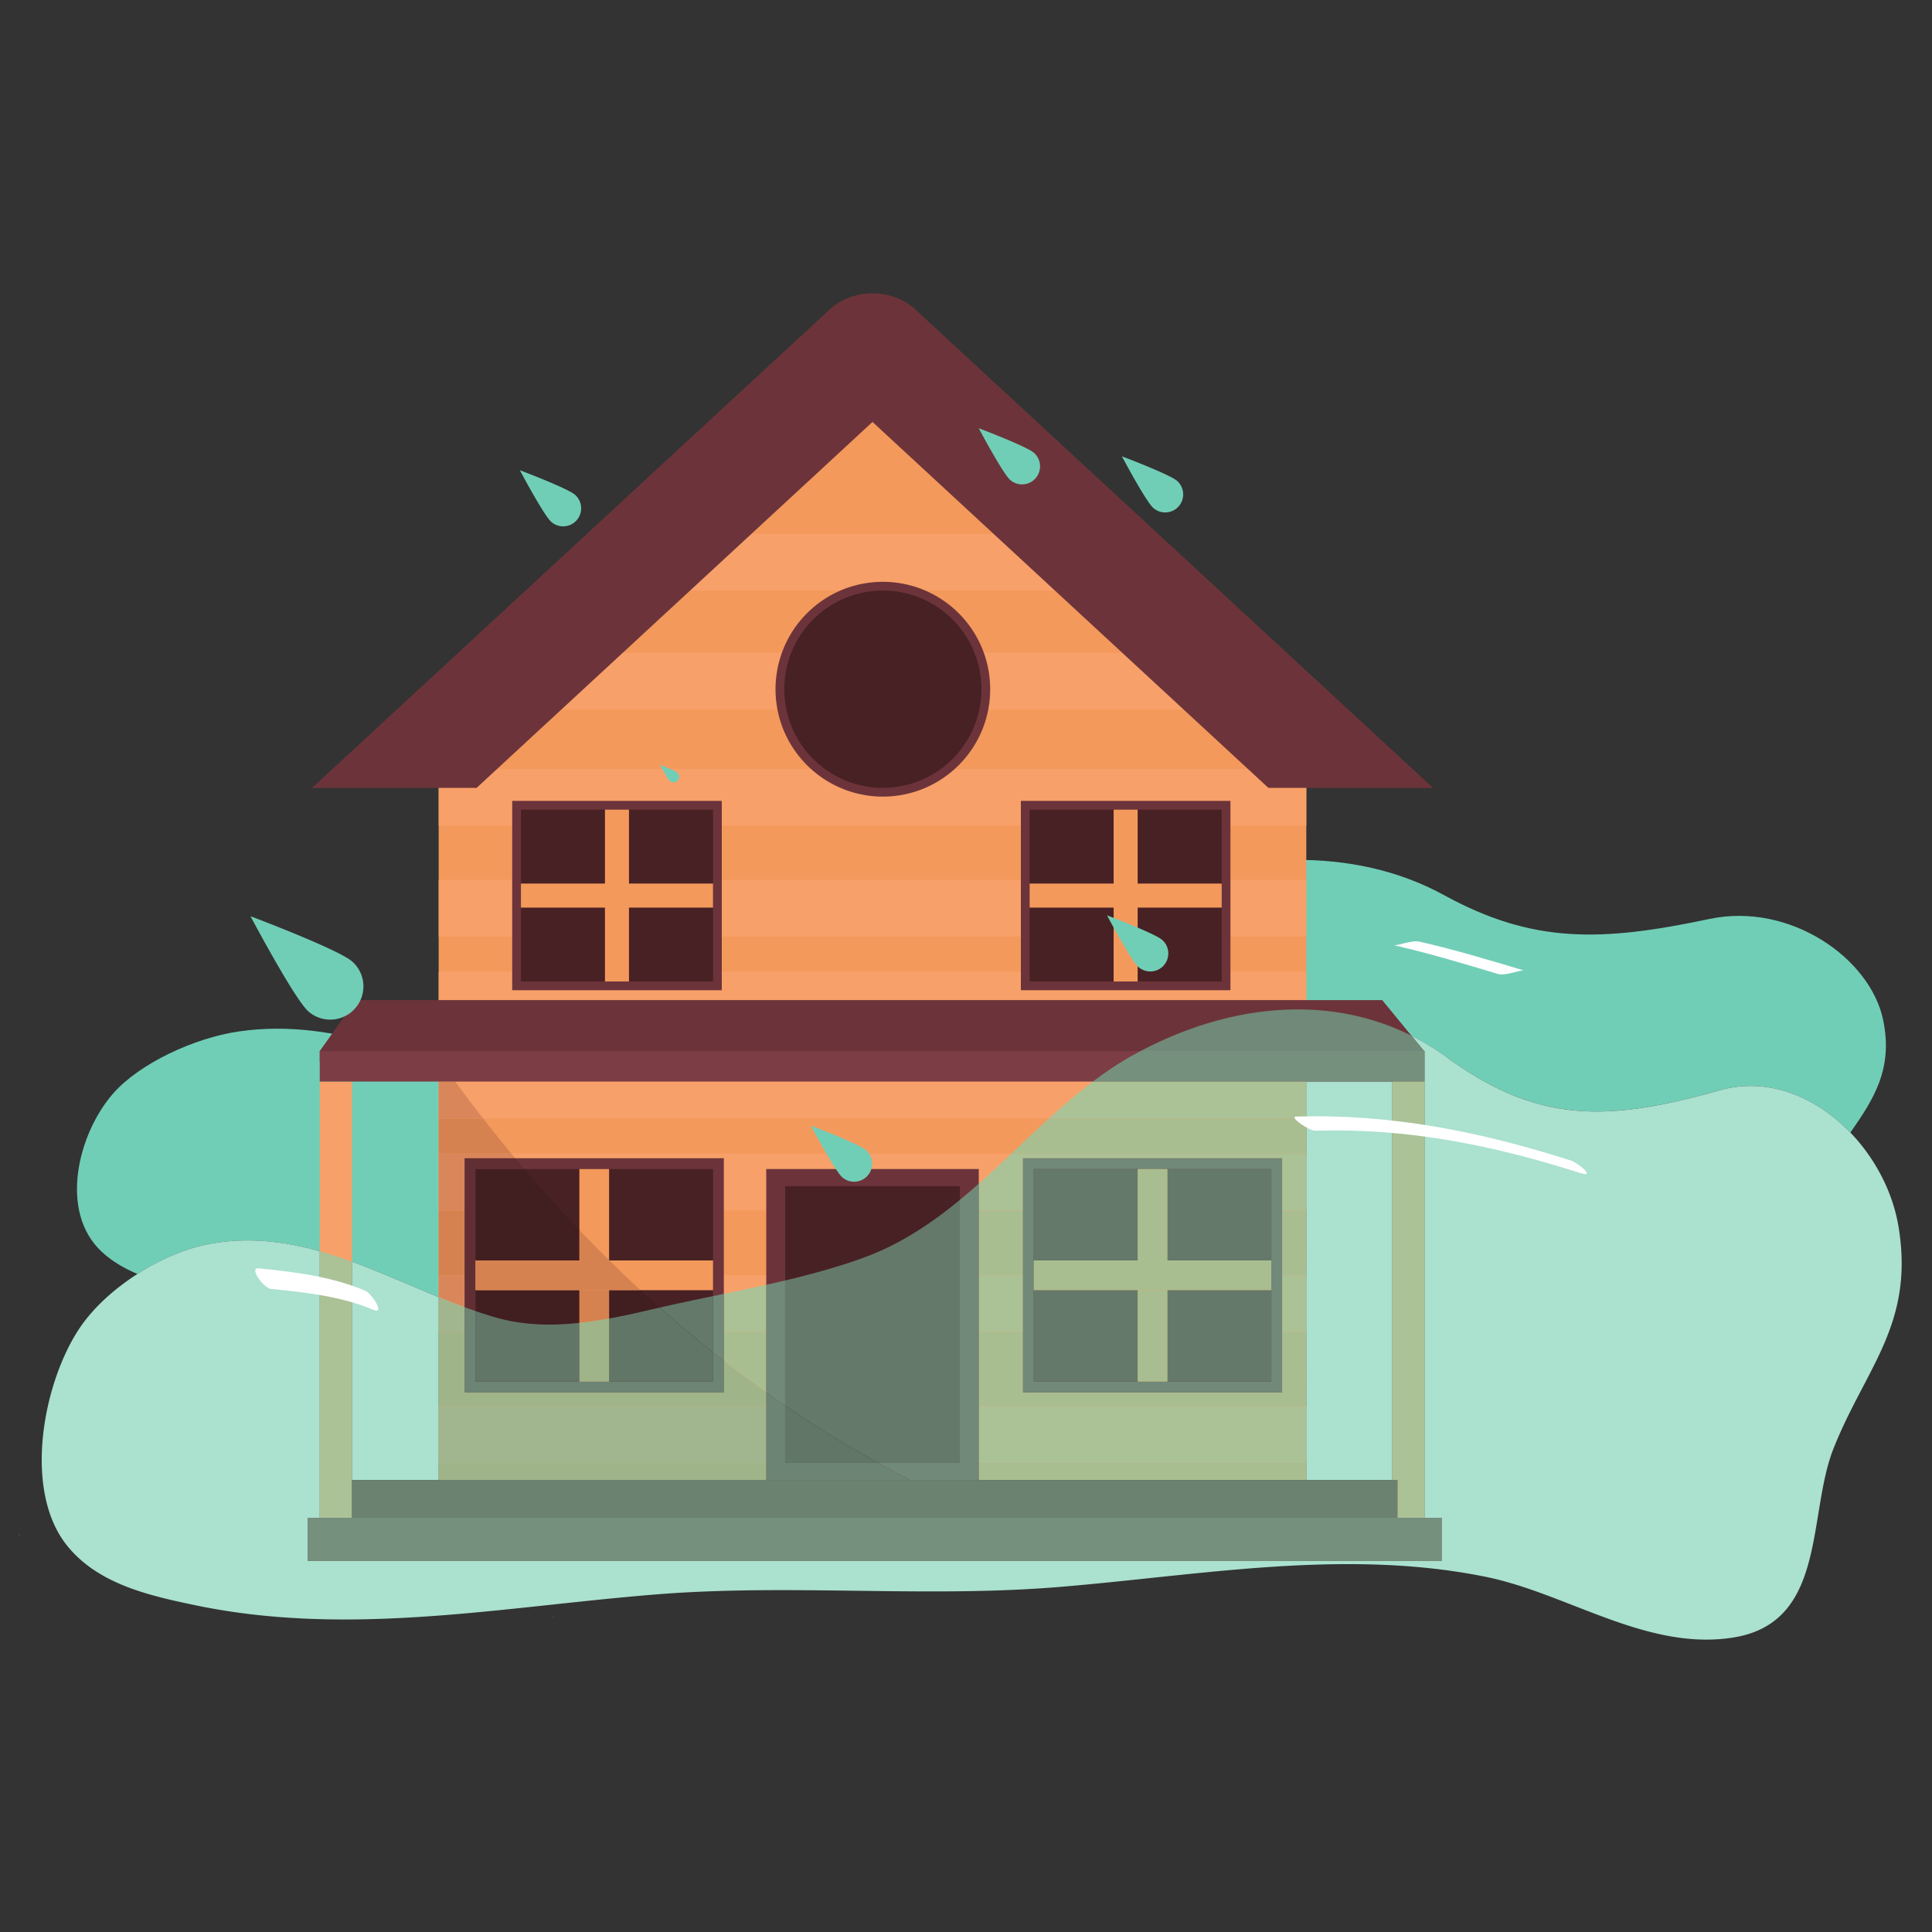<svg xmlns="http://www.w3.org/2000/svg" width="1024" viewBox="0 0 768 768" height="1024" version="1.0"><rect x="0" y="0" width="768" height="768" fill="#333333" stroke="none"/><defs><clipPath id="a"><path d="M7.145 609H9v3H7.145zm0 0"/></clipPath><clipPath id="b"><path d="M124 116.434h446V314H124zm0 0"/></clipPath><clipPath id="c"><path d="M16 411h740v240.934H16zm0 0"/></clipPath></defs><g clip-path="url(#a)"><path fill="#71ceb5" d="M8.457 611.07c-.504-.582-.953-1.187-1.293-1.828l1.293 1.828"/></g><path fill="#71ceb6" d="M735.547 450.234c-13.66-14.226-32.711-22.226-51.7-16.898-43.921 12.344-71.945 13.758-108.546-12.934-37.215-27.187-84.106-23.492-124.61-1.14-39.113 21.578-63.894 64.925-107.582 80.765-11.941 4.32-24.66 7.61-37.543 10.508-12.46.113-24.914.43-37.351 1.184-29.313 1.761-58.508 4.816-87.668 6.34-31.512-12.164-62.332-30.215-97.531-23.532-9.176 1.739-19.227 6.04-28.375 11.887-5.348-2.238-10.2-5.098-14.192-8.816-17.144-15.946-9.476-46.895 4.504-62.883 10.418-11.906 32.2-22.156 50.262-24.738 40.097-5.715 74.355 13.347 110.695 21.277 20.059 4.383 41.192 1.14 61.145-2.383 26.394-4.664 55.61-7.93 81.101-14.875 42.5-11.562 66.598-43.238 104.664-58.992 39.39-16.332 84.961-19.02 121.192.812 35.593 19.516 62.847 18.489 105.57 9.48 31.832-6.722 63.762 15.477 68.957 39.977 4.145 19.512-3.672 31.586-12.992 44.961"/><path fill="#f8a069" d="M553.438 606.012h12.828V428.98h-12.828zm-426.328-.535h12.82V429.934h-12.82zm0 0"/><path fill="#f4995c" d="M519.273 306.402V588.31H174.38V306.402l26.379-24.37 24.418-22.563 121.652-112.446L468.477 259.47l24.421 22.562 26.375 24.371"/><path fill="#f8a069" d="M174.387 481.16h344.886v-22.562H174.387zm0 48.356h344.886v-22.563H174.387zm0 51.988h344.886v-22.567H174.387zm318.511-299.473h-292.14l24.418-22.562h243.3l24.422 22.562m-13.425-47.281H214.18l22.175-22.566h220.942l22.176 22.566"/><path fill="#6c343a" d="M304.594 588.313h84.48V464.707h-84.48zm0 0"/><path fill="#482124" d="M312.11 581.504h69.445V471.512h-69.446zm-125.25-30.16h98.734v-88.782h-98.735zm0 0"/><path fill="#6c343a" d="M287.742 460.41H184.711v93.082h103.031V460.41m-4.297 4.297v84.48h-94.437v-84.48h94.437"/><path fill="#482124" d="M408.785 551.344h98.742v-88.782h-98.742zm0 0"/><path fill="#6c343a" d="M509.668 460.41H406.641v93.082h103.027V460.41m-4.293 4.297v84.48h-94.438v-84.48h94.438"/><path fill="#f4995c" d="M230.309 549.188h11.816v-84.481h-11.816zm0 0"/><path fill="#f4995c" d="M189.008 512.871h94.437v-11.82h-94.437zm263.254 36.317h11.812v-84.481h-11.812zm0 0"/><path fill="#f4995c" d="M410.938 512.871h94.437v-11.82h-94.438zm0 0"/><path fill="#f8a069" d="M519.273 372.297H174.387v-22.57h344.886v22.57m0-44.055H174.387v-22.566h344.886v22.566m-344.886 80.586h344.886V386.27H174.387zm0 35.801h344.886v-22.567H174.387zm0 0"/><path fill="#482124" d="M350.953 314.934a41.51 41.51 0 01-5.527-.38c-18.18-2.449-32.582-16.866-35.028-35.062a40.02 40.02 0 010-11.043c2.446-18.195 16.848-32.61 35.036-35.054a40.91 40.91 0 015.52-.38c1.823 0 3.683.13 5.515.38 18.183 2.445 32.594 16.859 35.035 35.062a40.393 40.393 0 01-.001 11.035c-2.44 18.195-16.85 32.613-35.034 35.063-1.848.25-3.703.379-5.516.379"/><path fill="#6c343a" d="M350.953 231.277c-1.906 0-3.848.133-5.762.395-18.945 2.547-33.964 17.582-36.515 36.555a42.07 42.07 0 00-.395 5.75c0 1.918.133 3.855.395 5.765 2.55 18.953 17.57 33.98 36.527 36.531 1.918.262 3.856.399 5.75.399 1.89 0 3.828-.137 5.75-.399 18.953-2.55 33.973-17.578 36.524-36.55a43.3 43.3 0 00.39-5.746c0-1.903-.133-3.832-.39-5.762-2.551-18.961-17.57-33.996-36.532-36.543a42.255 42.255 0 00-5.742-.395zm0 3.473c1.781 0 3.563.129 5.281.367 17.418 2.34 31.207 16.137 33.547 33.57.235 1.72.364 3.504.364 5.29 0 1.78-.13 3.566-.364 5.28-2.34 17.434-16.129 31.231-33.547 33.575-1.718.234-3.5.36-5.28.36-1.786 0-3.567-.126-5.29-.36-17.414-2.344-31.203-16.14-33.547-33.574a38.6 38.6 0 010-10.57c2.344-17.434 16.133-31.231 33.547-33.57a38.755 38.755 0 015.29-.368"/><g clip-path="url(#b)"><path fill="#6c343a" d="M189.465 313.191l157.367-145.457 157.367 145.457h65.406l-205.707-190.14c-4.457-4.117-10.617-6.45-17.066-6.45-6.445 0-12.605 2.333-17.059 6.45l-205.71 190.14h65.402"/></g><path fill="#482124" d="M407.547 391.89v-71.785h79.836v71.786h-79.836"/><path fill="#6c343a" d="M489.121 318.363H405.81v75.27h83.312zm-3.473 3.48v68.31h-76.363v-68.31h76.363"/><path fill="#f4995c" d="M452.234 321.844v68.308h-9.546v-68.308h9.546"/><path fill="#f4995c" d="M485.648 351.23v9.56h-76.363v-9.56h76.363"/><path fill="#482124" d="M205.348 391.89v-71.785h79.836v71.786h-79.836"/><path fill="#6c343a" d="M286.922 318.363h-83.313v75.27h83.313zm-3.477 3.48v68.31h-76.363v-68.31h76.363"/><path fill="#f4995c" d="M250.031 321.844v68.308h-9.55v-68.308h9.55"/><path fill="#f4995c" d="M283.445 351.23v9.56h-76.363v-9.56h76.363"/><path fill="#5c2c30" d="M139.93 605.477h415.597v-17.164H139.93zm0 0"/><path fill="#7c3d44" d="M122.387 620.523h450.676v-17.171H122.387zm0 0"/><path fill="#d68250" d="M174.387 429.934h-.008v85.668l.008.007v-8.656h10.324V481.16h-10.324v-22.562h28.925a616.888 616.888 0 01-11.238-13.97h-17.687v-14.694"/><path fill="#d9875a" d="M203.313 458.598h-28.926v22.562h10.324v-20.75h20.113c-.504-.605-1.008-1.21-1.512-1.812m-18.602 48.355h-10.323v8.656a310.799 310.799 0 0010.324 4.02v-12.676"/><path fill="#411e20" d="M208.453 464.707h-19.445v56.453c2.597.89 5.21 1.727 7.828 2.488 7.094 2.067 14.324 2.891 21.594 2.891 3.953 0 7.918-.246 11.879-.672v-12.996h-41.301v-11.82h41.3v-12.106a577.127 577.127 0 01-21.855-24.238m33.672 36.23v.114h.113l-.113-.113m12.504 11.933h-12.504v11.266c5.926-1.07 11.809-2.403 17.59-3.766.844-.2 1.691-.39 2.543-.59a507.83 507.83 0 01-7.63-6.91"/><path fill="#612e34" d="M204.824 460.41h-20.113v59.219c1.434.527 2.863 1.039 4.297 1.531v-56.453h19.445a433.196 433.196 0 01-3.629-4.297"/><path fill="#d68250" d="M230.309 488.945v12.106h11.816v-.113a566.209 566.209 0 01-11.816-11.993m11.816 23.926h-11.816v12.996c3.949-.418 7.894-1.02 11.816-1.73V512.87"/><path fill="#d68250" d="M242.238 501.05h-53.23v11.821h65.62a546.104 546.104 0 01-12.39-11.82"/><path fill="#d9875a" d="M180.957 429.934h-6.57v14.695h17.687a627.042 627.042 0 01-11.117-14.695"/><path fill="#6c343a" d="M566.266 418.012v4.058H127.109v-4.273l14.434-20.246h407.906l16.625 20.246.192.215"/><path fill="#7c3d44" d="M127.11 429.934h439.156v-12.137H127.109zm0 0"/><g clip-path="url(#c)"><path fill="#aae1cf" d="M561.066 411.703l5.008 6.094h.192v185.558h6.797v17.168H122.387v-17.168h4.722V497.387c-6.847-1.926-13.789-3.34-20.875-3.961l-.062-.004c-.09-.008-.176-.012-.262-.024-.043 0-.082-.007-.12-.007l-.145-.012c-.09-.008-.176-.012-.258-.024l-.075-.003a90.67 90.67 0 00-6.855-.262c-5.062 0-10.203.441-15.445 1.441-2.828.535-5.746 1.317-8.696 2.309h-.007a1.9 1.9 0 01-.196.07l-.05.02c-.051.011-.098.03-.149.047l-.105.039-.09.03c-.055.017-.11.036-.16.056l-.036.011c-6.343 2.223-12.812 5.418-18.882 9.301-9.418 6.024-17.856 13.711-23.29 21.973-14.386 21.886-22.257 64.242-4.64 86.078 12.316 15.262 32.547 19.797 50.797 23.613 19.855 4.16 39.672 5.688 59.465 5.688 41.27 0 82.472-6.645 123.93-9.97 16.609-1.331 33.234-1.698 49.859-1.698 9.918 0 19.84.132 29.765.257 9.91.13 19.828.258 29.73.258 16.895 0 33.782-.375 50.657-1.758 37.863-3.113 76.496-9.093 114.926-9.093 18.293 0 36.539 1.36 54.633 5.023 29.277 5.93 57.527 24.985 87.836 24.985 3.445 0 6.91-.243 10.414-.786 37.699-5.804 29.605-48.71 40.164-75.27 12.691-31.894 32.015-49.202 25.886-87.632-2.242-14.07-9.328-27.59-19.218-37.867l-.008.02c-4.54-4.727-9.672-8.77-15.203-11.864l-.008-.004-.098-.055-.101-.05-.012-.004c-7.52-4.164-15.77-6.574-24.242-6.574-3.977 0-8.008.53-12.035 1.66-18.602 5.226-34.356 8.492-49.121 8.492-7.684 0-15.106-.887-22.512-2.84-11.953-3.16-23.887-9.098-36.914-18.594a100.433 100.433 0 00-14.235-8.699m-7.625 18.23h-34.164v14.696l-.004 13.969h.004v22.562l-.004 25.797h.004v22.559l-.004 29.422h.004v22.566l-.004 6.805H389.074v.004h164.367v-158.38M139.93 501.556v101.8-15.043h164.66v-.003H174.379v-72.7c-11.45-4.664-22.852-9.836-34.45-14.054"/></g><path fill="#71ceb5" d="M561.063 411.7l.007.003a100.623 100.623 0 0114.235 8.695c13.027 9.5 24.957 15.438 36.914 18.594-11.957-3.156-23.883-9.094-36.907-18.597a100.19 100.19 0 00-14.25-8.696m159.07 26.555l.009.004-.008-.004m.105.058l.098.051-.098-.05m.11.054c5.527 3.098 10.664 7.137 15.203 11.863l.008-.015c-4.543-4.719-9.688-8.754-15.211-11.848m-615.035 54.985l.074.003-.075-.003m.333.027l.144.012-.144-.012m.265.02c.09.011.172.015.262.023-.09-.008-.176-.012-.262-.024m.324.028c7.086.617 14.032 2.035 20.875 3.96-6.843-1.925-13.789-3.343-20.875-3.96M74.32 496.84h-.007.007m-.207.07l-.047.016.047-.016m-.195.067l-.11.039.11-.04m-.195.07c-.055.013-.114.036-.164.052.05-.016.109-.04.164-.051m-.2.066c-6.34 2.219-12.816 5.41-18.878 9.297 6.066-3.879 12.535-7.078 18.878-9.297m66.407 4.438v.004c11.601 4.215 23.004 9.39 34.449 14.05v-.003c-11.445-4.66-22.848-9.84-34.45-14.051"/><path fill="#abc296" d="M566.266 429.934h-12.828v158.378h2.09v15.04h10.738V429.934M127.11 497.387v105.965h12.82V501.55c-4.243-1.547-8.512-2.953-12.82-4.164"/><path fill="#a9be90" d="M519.273 444.629H416.918c-5.016 4.566-9.95 9.281-14.902 13.969h117.257v-13.97m0 36.532h-9.605v25.793h9.605V481.16m-112.632 0h-17.567v25.793h17.567V481.16m112.632 48.356h-9.605v23.976H406.641v-23.976h-17.567v29.422h130.2v-29.422m-214.68 0h-16.852v11.472a497.971 497.971 0 0016.852 12.547v-24.02m214.68 51.989h-130.2v6.805h130.2v-6.805"/><path fill="#abc296" d="M519.273 458.598H402.016c-4.27 4.03-8.563 8.047-12.942 11.937v10.625h17.567v-20.75h103.027v20.75h9.605v-22.562m0 48.355h-9.605v22.563h9.605v-22.563m-112.632 0h-17.567v22.563h17.567v-22.563m-102.047 3.785a1126.29 1126.29 0 01-16.852 3.594v15.184h16.852v-18.778m84.48 70.766h130.2v-22.567h-130.2zm0 0"/><path fill="#718978" d="M389.074 470.535a279.617 279.617 0 01-7.52 6.445v104.524h-32.636a472.61 472.61 0 0012.727 6.805h-57.051v.004h84.48V470.534m-76.965 38.473a583.837 583.837 0 01-7.515 1.73v42.797a472.877 472.877 0 007.515 5.235v-49.762"/><path fill="#647969" d="M381.555 476.98c-11.543 9.504-23.953 17.79-38.45 23.04-9.906 3.59-20.359 6.457-30.996 8.988v49.762a464.403 464.403 0 0036.809 22.734h32.637V476.98m-98.11 38.243c-7.16 1.488-14.261 2.968-21.187 4.558a505.953 505.953 0 0021.187 17.824v-22.382"/><path fill="#718978" d="M287.742 514.332c-1.437.3-2.867.598-4.297.89v22.383a420.532 420.532 0 004.297 3.383v-26.656"/><path fill="#647969" d="M505.375 464.707h-41.3v36.344h41.3v-36.344m-53.113 0h-41.325v84.48h94.438v-36.316h-41.3v36.317h-11.813V512.87h-41.325v-11.82h41.325v-36.344"/><path fill="#718978" d="M509.668 460.41H406.641v93.082h103.027V460.41m-45.594 4.297h41.301v84.48h-94.438v-84.48h53.137"/><path fill="#a9be90" d="M464.074 464.707h-11.812v36.344h11.812v-36.344m0 48.164h-11.812v36.317h11.812V512.87"/><path fill="#a9be90" d="M505.375 501.05h-94.438v11.821h94.438v-11.82"/><path fill="#abc296" d="M519.273 429.934h-84.875c-6.046 4.562-11.816 9.535-17.48 14.695h102.355v-14.695"/><path fill="#6b8271" d="M555.527 588.313H139.93v15.039h415.597v-15.04"/><path fill="#76907e" d="M573.066 603.352h-450.68v17.171h450.68v-17.171"/><path fill="#9fb489" d="M174.379 515.602v72.707h130.215v-6.805H174.387v-22.567h130.207v-5.402a497.971 497.971 0 01-16.852-12.547v12.504H184.711v-23.976h-10.324v-13.907l-.008-.007"/><path fill="#a1b68e" d="M174.387 515.61v13.906h10.324v-9.887a310.799 310.799 0 01-10.324-4.02m0 65.895h130.207v-22.567H174.387zm0 0"/><path fill="#6c8473" d="M304.594 553.535v34.774h57.05a472.61 472.61 0 01-12.726-6.805h-36.809V558.77a472.877 472.877 0 01-7.515-5.235"/><path fill="#617666" d="M312.11 558.77v22.734h36.808a464.403 464.403 0 01-36.809-22.734m-49.851-38.989c-.852.2-1.7.39-2.543.59-5.781 1.363-11.664 2.695-17.59 3.766v25.05h-11.816v-23.32c-3.961.426-7.926.672-11.88.672-7.269 0-14.5-.824-21.593-2.89a174.685 174.685 0 01-7.828-2.489v28.028h94.437v-11.583a505.953 505.953 0 01-21.187-17.824"/><path fill="#6c8473" d="M184.71 519.629v33.863h103.032v-12.504a420.532 420.532 0 01-4.297-3.383v11.582h-94.437V521.16a209.443 209.443 0 01-4.297-1.531"/><path fill="#9fb489" d="M242.125 524.137c-3.922.71-7.867 1.312-11.816 1.73v23.32h11.816v-25.05"/><path fill="#718978" d="M515.883 401.25c-21.016-.008-42.465 5.992-62.469 16.547h112.66l-5.004-6.094-.008-.004c-14.304-7.16-29.62-10.449-45.18-10.449"/><path fill="#76907e" d="M566.266 417.797H453.414c-.91.476-1.812.96-2.715 1.46-5.703 3.145-11.105 6.759-16.3 10.677h131.867v-12.137"/><path fill="#71ceb6" d="M220.348 643.277l-.946-1.336c.254.47.578.91.946 1.336m8.238-446.589c2.969 2.613 3.254 7.144.644 10.117-2.609 2.965-7.136 3.257-10.101.644-2.973-2.617-12.477-20.527-12.477-20.527s18.965 7.152 21.934 9.766m239.32-5.528a7.167 7.167 0 01.645 10.11c-2.61 2.972-7.14 3.265-10.102.648-2.972-2.617-12.48-20.523-12.48-20.523s18.969 7.148 21.937 9.765m-56.894-11.156a7.183 7.183 0 01.644 10.113 7.164 7.164 0 01-10.11.645c-2.964-2.614-12.472-20.524-12.472-20.524s18.965 7.153 21.938 9.766m50.98 193.629c2.961 2.61 3.25 7.14.645 10.11a7.16 7.16 0 01-10.11.644c-2.964-2.614-12.476-20.524-12.476-20.524s18.965 7.153 21.941 9.77m-117.738 83.57a7.173 7.173 0 01.648 10.113 7.16 7.16 0 01-10.105.653c-2.973-2.617-12.477-20.524-12.477-20.524s18.965 7.149 21.934 9.758m-204.266-75c5.465 4.809 6 13.156 1.188 18.629-4.809 5.477-13.149 6.008-18.617 1.191-5.473-4.82-22.993-37.82-22.993-37.82s34.95 13.176 40.422 18m129.219-75.113a2.233 2.233 0 11-2.945 3.36c-.93-.821-3.903-6.41-3.903-6.41s5.922 2.23 6.848 3.05"/><path fill="#fff" d="M522.82 449.465c36.73-1.074 70.559 5.719 105.403 16.851 6.52 2.079-1.086-4.125-3.598-4.925-36.117-11.54-71.309-18.645-109.375-17.536-2.98.086 5.11 5.68 7.57 5.61M107.664 512.36c13.844 1.39 27.684 2.855 40.637 8.277 5.164 2.16-.61-6.516-3.082-7.551-13.582-5.684-27.867-7.453-42.41-8.91-4.055-.41 2.074 7.902 4.855 8.183M554 375.715c14.008 3.2 27.766 7.332 41.52 11.46 2.933.884 9.011-1.769 10.273-1.386-13.758-4.133-27.52-8.27-41.523-11.469-3.024-.687-8.844 1.723-10.27 1.395"/></svg>